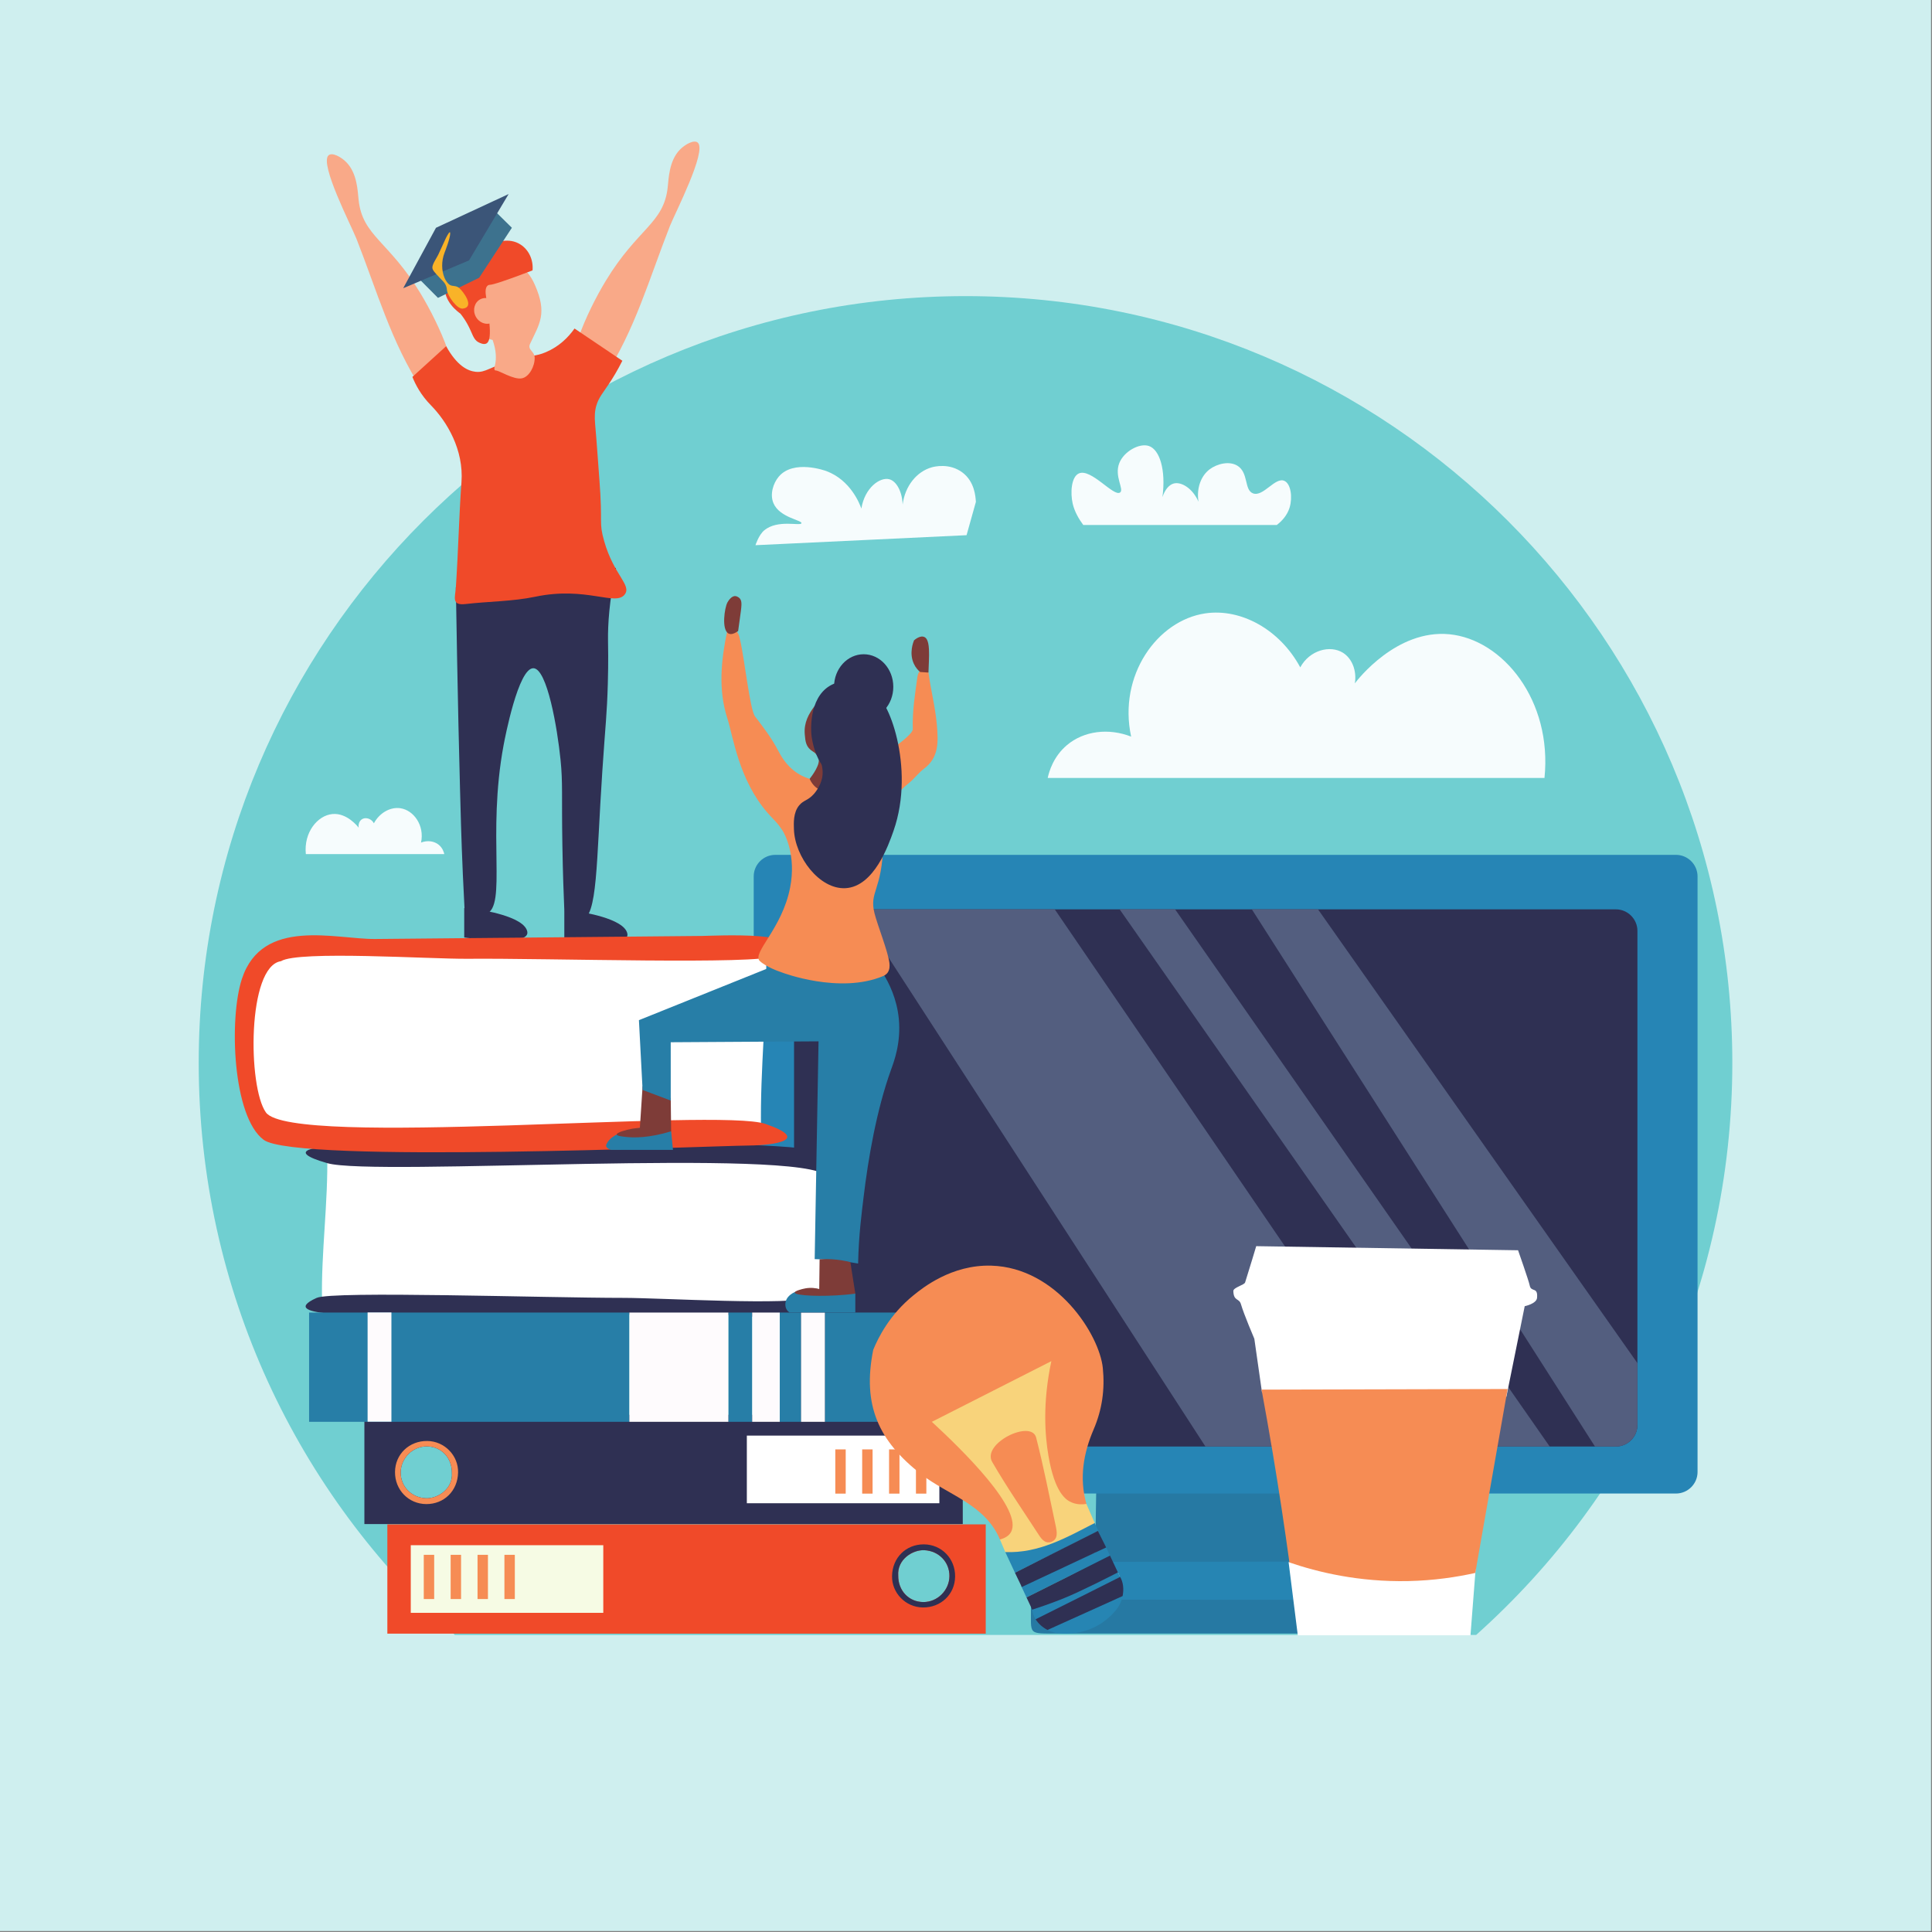 <svg width="667" height="667" viewBox="0 0 667 667" fill="none" xmlns="http://www.w3.org/2000/svg">
<rect x="0" y="0" width="667" height="667" fill="#808080" stroke="none"/>
<g clip-path="url(#clip0_6_2)">
<path d="M0 666.667H666.667V6.00815e-05H0V666.667Z" fill="#CFEFEF"/>
<path d="M157.037 564.434H509.629C563.893 515.956 598.065 445.456 598.065 366.964C598.065 220.756 479.54 102.232 333.333 102.232C187.125 102.232 68.602 220.756 68.602 366.964C68.602 445.456 102.773 515.956 157.037 564.434Z" fill="#70CFD1"/>
<path d="M378.479 513.204C388.972 510.945 399.604 512.225 410.171 512.061C423.917 511.848 437.671 512.013 451.42 512.008C453.973 512.007 456.547 511.849 458.885 513.192C458.911 521.825 458.936 530.46 458.963 539.092C459.929 541.839 458.189 542.084 456.211 542.024C432.372 541.288 408.528 541.993 384.689 541.652C382.292 541.619 379.917 541.463 378.367 539.21C378.316 536.04 378.265 532.869 378.215 529.699C378.304 524.2 378.391 518.701 378.479 513.204Z" fill="#2679A3"/>
<path d="M481.529 552.155C481.263 563.964 481.263 563.959 469.523 563.959C434.861 563.956 400.2 563.967 365.54 563.953C354.535 563.948 356.023 564.644 355.92 554.567C355.913 553.779 355.875 552.992 355.852 552.204C356.687 550.997 476.664 550.42 481.261 552.281L481.529 552.155Z" fill="#2679A3"/>
<path d="M481.261 552.281C443.459 552.32 405.659 552.304 367.864 552.231C366.1 552.227 357.616 552.208 355.852 552.204C359.871 549.667 364.1 547.12 368.54 544.588C371.873 542.691 375.152 540.898 378.367 539.21C402.413 539.214 458.961 539.093 458.961 539.093C458.961 539.093 474.529 546.698 481.261 552.281Z" fill="#2685B3"/>
<path d="M578.613 295.129H267.655C263.559 295.129 260.208 298.48 260.208 302.577V508.175C260.208 512.269 263.559 515.621 267.655 515.621H578.613C582.709 515.621 586.06 512.269 586.06 508.175V302.577C586.06 298.48 582.709 295.129 578.613 295.129Z" fill="#2685B5"/>
<path d="M565.303 321.387V491.952C565.303 496.048 561.951 499.399 557.856 499.399H281.587C277.491 499.399 274.139 496.048 274.139 491.952V321.387C274.139 317.291 277.491 313.94 281.587 313.94H557.856C561.951 313.94 565.303 317.291 565.303 321.387Z" fill="#2F3053"/>
<path d="M490.82 499.399H416.165L295.959 313.94H364.141L490.82 499.399Z" fill="#535E7F"/>
<path d="M535.019 499.399H516.271L386.539 313.94H405.691L535.019 499.399Z" fill="#535E7F"/>
<path d="M557.856 499.399H550.649L432.189 313.94H455.031L565.303 470.604V491.952C565.303 496.048 561.951 499.399 557.856 499.399Z" fill="#535E7F"/>
<path d="M111.184 449.207C110.798 432.572 113.357 415.14 112.963 397.953C161.853 398.423 210.745 398.135 259.637 398.136C267.543 398.136 282.279 394.256 287.153 404.924C289.653 410.395 288.624 438.089 285.721 443.539C280.297 453.721 267.291 450.123 259.104 450.123C232.031 450.12 204.957 450.123 177.884 450.121C164.301 450.12 150.719 450.12 137.137 450.116C132.914 450.115 114.472 453.941 111.184 449.207Z" fill="white"/>
<path d="M279.775 447.892C291.484 446.591 291.652 413.159 285.468 406.052C276.789 396.079 129.296 406.237 113.016 401.576C97.555 397.148 109.44 395.644 118.956 395.64C132.932 395.633 275.196 391.773 286.304 398.457C297.001 404.895 297.952 432.148 293.323 443.099C286.079 460.229 260.828 453.792 247.16 453.792C209.487 453.792 171.925 453.797 134.243 453.796C130.763 453.795 93.766 455.092 109.315 448.083C114.796 445.611 187.803 448.076 215.293 448.075C228.251 448.075 273.781 450.853 279.775 447.892Z" fill="#2F3053"/>
<path d="M524.093 431.639C524.093 431.639 527.811 442.207 528.111 443.775C528.591 446.291 531.008 444.077 530.649 448.069C530.465 450.12 526.389 450.945 526.389 450.945L520.063 482.204L435.701 480.793L433.045 462.199C433.045 462.199 429.412 453.7 428.428 450.277C427.791 448.052 425.937 449.347 425.792 445.741C425.741 444.467 429.565 443.676 429.863 442.737C431.305 438.217 433.693 430.223 433.693 430.223L524.093 431.639Z" fill="white"/>
<path d="M448.328 564.561H507.664L509.628 539.315C509.628 539.315 484.593 539.314 478.808 539.314C467.497 539.312 444.873 539.31 444.873 539.31L448.048 564.575L448.328 564.561Z" fill="white"/>
<path d="M445.152 539.417C443.453 527.031 441.535 514.389 439.377 501.508C438.144 494.152 436.863 486.899 435.539 479.749C463.855 479.68 492.169 479.611 520.483 479.541C516.764 500.705 513.045 521.871 509.325 543.035C502.836 544.485 495.052 545.653 486.232 545.847C469.027 546.222 454.851 542.732 445.152 539.417Z" fill="#F68C54"/>
<path d="M208.648 130.115C205.229 131.635 200.629 133.109 198.611 130.703C194.641 125.973 202.307 108.211 209.153 96.92C220.159 78.771 229.156 77.172 230.517 64.683C230.853 61.607 230.995 55.433 234.777 51.616C236.629 49.748 239.699 48.115 240.925 49.272C244.069 52.239 233.021 73.612 231.261 78.079C224.209 95.983 219.22 113.945 208.648 130.115Z" fill="#F9A988"/>
<path d="M145.681 134.487C149.099 136.007 153.699 137.48 155.719 135.075C159.688 130.345 152.023 112.583 145.176 101.292C134.169 83.143 125.173 81.543 123.811 69.055C123.476 65.979 123.335 59.805 119.552 55.988C117.7 54.12 114.63 52.487 113.404 53.644C110.259 56.609 121.308 77.984 123.067 82.449C130.12 100.355 135.109 118.317 145.681 134.487Z" fill="#F9A988"/>
<path d="M157.38 202.761C165.128 200.497 174.473 198.363 185.171 197.097C195.509 195.875 204.799 195.736 212.661 196.08C210.297 207.652 209.845 215.693 209.911 221.036C209.932 222.847 210.069 228.351 209.843 236.085C209.523 247.009 209.064 249.497 207.952 266.132C205.809 298.212 206.368 316.419 200.817 317.708C199.656 317.977 197.779 317.599 194.821 314.215C194.601 309.112 194.311 301.285 194.152 291.697C193.86 274.055 194.347 270.505 193.519 262.291C192.428 251.453 188.911 230.831 184.153 230.697C178.955 230.552 174.323 254.781 173.868 257.215C168.028 288.497 175.168 312.905 167.809 315.549C167.272 315.743 166.383 315.917 165.077 315.549C163.524 315.227 161.969 314.905 160.416 314.584C160.257 311.652 160.035 307.321 159.803 302.08C159.221 288.969 159.001 279.017 158.815 272.347C158.053 244.991 157.408 204.539 157.38 202.761Z" fill="#2F3053"/>
<path d="M160.747 208.537C155.769 209.117 157.147 206.237 157.38 202.761C157.801 196.472 158.084 190.18 158.365 183.885C158.625 178.076 158.889 172.265 159.319 166.463C160.144 155.307 154.336 145.577 148.764 139.916C145.255 136.348 143.401 132.691 142.379 130.12C146.26 126.587 150.141 123.055 154.024 119.521C157.824 126.36 161.515 128.056 164.167 128.353C167.711 128.752 169.028 126.609 177.464 124.24C183.629 122.509 184.795 123.128 188.396 121.609C193.015 119.661 196.164 116.505 198.351 113.419C203.853 117.128 209.356 120.839 214.859 124.547C213.167 127.917 211.541 130.543 210.369 132.316C208.073 135.792 206.723 137.205 205.889 139.988C205.355 141.772 205.217 143.745 205.463 146.445C206.036 152.761 206.424 159.089 206.92 165.411C208.175 181.416 206.631 179.925 208.597 186.863C211.893 198.485 218.083 201.963 215.716 205.187C212.581 209.457 202.481 202.309 184.837 206.005C176.979 207.651 168.764 207.605 160.747 208.537Z" fill="#F04A29"/>
<path d="M160.268 313.511V323.645C160.268 323.645 183.036 327.103 182.048 321.669C181.06 316.236 165.384 314.065 165.384 314.065L160.268 313.511Z" fill="#2F3053"/>
<path d="M194.821 314.215V324.349C194.821 324.349 217.588 327.807 216.6 322.373C215.612 316.94 199.937 314.769 199.937 314.769L194.821 314.215Z" fill="#2F3053"/>
<path d="M170.067 117.365C168.568 117.037 164.129 115.861 161.696 111.964C161.184 111.143 160.204 109.779 160.416 108.015C160.6 106.493 161.881 105.403 163.153 102.815C168.139 92.679 178.813 85.195 184.621 98.261C189.063 108.253 186.235 111.756 182.999 118.715C182.021 120.817 184.545 121.209 184.593 123.483C184.657 126.4 182.732 130.127 180.165 130.616C177.276 131.168 172.283 127.86 171.129 127.901L170.877 127.84C170.436 127.539 170.867 126.208 170.98 125.619C171.329 123.796 171.387 121.111 170.067 117.365Z" fill="#F9A988"/>
<path d="M183.853 93.355C174.233 97.027 170.289 98.259 169.168 98.324C169.071 98.329 168.703 98.331 168.38 98.575C167.379 99.332 167.66 101.376 167.765 102.107C169.004 110.704 169.957 117.307 168.015 118.541C167.068 119.141 165.593 118.369 165.208 118.167C163.337 117.188 163.192 115.208 161.399 111.945C160.78 110.819 159.985 109.576 158.953 108.285C158.505 107.959 152.677 103.933 153.703 98.305C154.356 94.721 155.515 91.657 159.864 90.628C162.04 90.113 164.644 89.447 166.141 87.239C167.475 86.188 168.659 84.756 170.171 84.164C170.957 83.855 175.596 81.743 179.744 84.444C182.609 86.308 184.175 89.761 183.853 93.355Z" fill="#F04A29"/>
<path d="M171.585 105.525C172.683 107.765 171.916 110.393 169.871 111.395C167.827 112.396 165.279 111.393 164.181 109.155C163.084 106.915 163.852 104.287 165.896 103.285C167.941 102.283 170.488 103.287 171.585 105.525Z" fill="#F9A988"/>
<path d="M171.387 73.381C166.728 77.011 164.497 80.527 163.324 83.161C162.268 85.531 162.101 87.111 160.319 88.839C158.279 90.815 156.361 90.703 152.611 92.348C150.795 93.145 148.135 94.469 145.045 96.639C147.099 98.705 149.153 100.772 151.207 102.839L165.424 95.897C169.188 90.143 172.953 84.388 176.719 78.633C174.941 76.883 173.164 75.132 171.387 73.381Z" fill="#3D728E"/>
<path d="M150.515 78.643L139.204 99.5C146.78 96.297 154.355 93.093 161.931 89.891C166.487 82.256 171.044 74.624 175.601 66.991L150.515 78.643Z" fill="#3B5578"/>
<path d="M153.419 95.811C154.076 97.412 154.912 98.085 155.155 98.263C156.16 99 157.359 98.44 158.537 99.436C159.832 100.531 164.063 106.004 159.797 106.539C157.736 106.796 154.639 102.169 154.339 100.385C154.252 99.864 154.277 99.521 154.069 98.903C153.6 97.507 152.749 96.955 151.556 95.641C150.123 94.067 149.248 93.288 149.269 92.311C149.299 91.075 150.793 89.019 151.32 87.891C152.175 86.057 153.015 84.219 153.856 82.38C153.811 82.477 154.949 80.057 155.316 80.188C155.355 80.203 155.427 80.257 155.429 80.575C155.44 82.297 153.524 87.119 153.524 87.119C152.287 90.231 152.477 93.515 153.419 95.811Z" fill="#F9B328"/>
<path d="M361.707 268.575H533.215C535.956 241.852 518.861 220.737 500.341 218.965C482.165 217.225 468.663 234.695 467.748 235.915C468.453 231.552 466.785 227.305 463.609 225.341C459.22 222.625 452.165 224.401 448.897 230.397C441.887 217.377 428.448 209.945 416.112 211.761C399.549 214.2 385.959 233.167 390.511 254.305C382.723 251.267 374.22 252.313 368.373 257.224C363.633 261.205 362.173 266.439 361.707 268.575Z" fill="#F6FCFD"/>
<path d="M260.819 188.224L333.695 184.767L336.913 173.273C336.789 171.38 336.472 166.315 332.315 163.159C327.817 159.744 322.52 161.105 321.741 161.32C316.42 162.783 312.412 167.881 311.627 174.193C311.481 169.803 309.536 166.12 307.029 165.457C303.843 164.613 298.545 168.333 297.375 175.572C296.829 174.043 293.72 165.795 285.316 162.643C284.868 162.475 273.968 158.549 268.871 164.537C266.932 166.816 265.725 170.653 267.032 173.733C269.145 178.717 276.929 179.564 276.687 180.629C276.435 181.731 268.471 179.205 263.821 183.113C261.913 184.717 260.819 188.224 260.819 188.224Z" fill="#F6FCFD"/>
<path d="M153.384 294.861H105.589C104.825 287.415 109.589 281.531 114.75 281.037C119.815 280.552 123.578 285.42 123.833 285.76C123.636 284.544 124.102 283.361 124.986 282.813C126.209 282.056 128.175 282.552 129.086 284.223C131.04 280.595 134.784 278.523 138.223 279.029C142.839 279.709 146.625 284.995 145.357 290.885C147.528 290.039 149.897 290.331 151.527 291.699C152.847 292.808 153.253 294.267 153.384 294.861Z" fill="#F6FCFD"/>
<path d="M445.231 175.2C444.404 177.92 442.564 179.88 440.791 181.253H373.989C372.457 179.188 370.976 176.64 370.337 173.893C369.483 170.2 369.816 164.695 372.417 163.468C376.617 161.495 384.524 171.667 386.709 170.013C388.164 168.92 384.617 164.468 386.417 159.893C388.004 155.84 393.351 152.893 396.603 153.96C400.323 155.188 402.564 162.067 401.323 171.613C402.124 169.161 403.549 167.361 405.231 166.92C407.791 166.24 411.709 168.521 413.763 173.2C413.043 168.627 414.549 164.307 417.671 161.987C420.137 160.147 424.337 159.028 427.203 160.787C431.111 163.2 429.483 169.135 432.564 170.32C436.084 171.68 440.191 164.627 443.391 166C445.656 166.987 446.284 171.695 445.231 175.2Z" fill="#F6FCFD"/>
<path d="M138.333 508.28C138.387 503.387 142.507 499.305 147.36 499.347C152.36 499.387 156.067 503.305 156.013 508.493C156.427 514.053 151.027 517.453 146.987 517.253C142.053 517.013 138.28 513.213 138.333 508.28ZM125.8 488.44V526.16H332.387V488.44H125.8Z" fill="#2F3053"/>
<path d="M146.987 517.253C142.053 517.013 138.28 513.213 138.333 508.28C138.387 503.387 142.507 499.305 147.36 499.347C152.36 499.387 156.067 503.305 156.013 508.493C156.427 514.053 151.027 517.453 146.987 517.253ZM147.533 497.48C141.28 497.4 136.427 502.04 136.373 508.16C136.307 514.347 141.04 519.227 147.147 519.267C153.333 519.305 158.013 514.68 158.147 508.387C158.293 502.507 153.467 497.56 147.533 497.48Z" fill="#F68C54"/>
<path d="M257.839 495.625H324.304V518.977H257.839V495.625Z" fill="white"/>
<path d="M316.22 500.385H319.813V515.655H316.22V500.385Z" fill="#F68C54"/>
<path d="M306.939 500.385H310.532V515.655H306.939V500.385Z" fill="#F68C54"/>
<path d="M297.657 500.385H301.251V515.655H297.657V500.385Z" fill="#F68C54"/>
<path d="M288.377 500.385H291.969V515.655H288.377V500.385Z" fill="#F68C54"/>
<path d="M106.71 453.144H217.279V490.863H106.71V453.144Z" fill="#277EA7"/>
<path d="M269.203 453.144H276.556V490.863H269.203V453.144Z" fill="#277EA7"/>
<path d="M313.295 453.144V490.863H284.779V453.144H313.295Z" fill="#277EA7"/>
<path d="M259.683 453.144V490.863H251.46V453.144H259.683Z" fill="#277EA7"/>
<path d="M251.46 453.144V490.863H217.279V453.144H251.46Z" fill="#FEFBFD"/>
<path d="M269.203 453.144V490.863H259.683V453.144H269.203Z" fill="#FEFBFD"/>
<path d="M284.779 453.144V490.863H276.556V453.144H284.779Z" fill="#FEFBFD"/>
<path d="M135.132 453.103V490.821H126.909V453.103H135.132Z" fill="#FEFBFD"/>
<path d="M327.781 544.16C327.728 549.053 323.608 553.133 318.755 553.093C313.755 553.053 310.048 549.133 310.101 543.947C309.688 538.386 315.088 534.986 319.128 535.186C324.061 535.427 327.835 539.227 327.781 544.16ZM340.315 564V526.28H133.728V564H340.315Z" fill="#F04A29"/>
<path d="M319.128 535.186C324.061 535.427 327.835 539.227 327.781 544.16C327.728 549.053 323.608 553.133 318.755 553.093C313.755 553.053 310.048 549.133 310.101 543.947C309.688 538.386 315.088 534.986 319.128 535.186ZM318.581 554.96C324.835 555.04 329.688 550.4 329.741 544.28C329.808 538.093 325.075 533.213 318.968 533.173C312.781 533.133 308.101 537.76 307.968 544.053C307.821 549.933 312.648 554.88 318.581 554.96Z" fill="#2F3053"/>
<path d="M208.276 556.813H141.811V533.463H208.276V556.813Z" fill="#F6FBE4"/>
<path d="M149.895 552.053H146.301V536.785H149.895V552.053Z" fill="#F68C54"/>
<path d="M159.175 552.053H155.583V536.785H159.175V552.053Z" fill="#F68C54"/>
<path d="M168.456 552.053H164.864V536.785H168.456V552.053Z" fill="#F68C54"/>
<path d="M177.737 552.053H174.145V536.785H177.737V552.053Z" fill="#F68C54"/>
<path d="M264.519 327.564C264.904 347.769 262.345 368.94 262.739 389.816C213.848 389.245 164.956 389.596 116.065 389.596C108.159 389.596 93.424 394.307 88.549 381.349C86.049 374.704 87.079 341.067 89.981 334.448C95.405 322.081 108.411 326.452 116.597 326.453C143.671 326.455 170.745 326.453 197.819 326.455C211.401 326.455 224.983 326.456 238.565 326.46C242.788 326.461 261.229 321.815 264.519 327.564Z" fill="white"/>
<path d="M97.01 331.836C85.316 333.568 85.535 375.249 91.802 384.052C100.596 396.407 247.964 382.367 264.297 388.028C279.809 393.404 267.943 395.389 258.427 395.483C244.452 395.623 102.238 401.759 91.054 393.528C80.282 385.603 79.016 351.633 83.518 337.939C90.562 316.515 115.887 324.305 129.554 324.177C167.225 323.827 204.785 323.472 242.467 323.123C245.945 323.091 282.925 321.128 267.459 330.013C262.007 333.145 188.976 330.751 161.485 331.008C148.528 331.131 102.968 328.088 97.01 331.836Z" fill="#F04A29"/>
<path d="M210.92 396.989H232.339C232.127 394.849 231.915 392.708 231.703 390.567C228.104 390.18 224.505 389.792 220.907 389.404C218.208 389.784 211.236 391.035 209.42 394.927C209.303 395.18 209.239 395.375 209.264 395.607C209.328 396.183 209.937 396.636 210.92 396.989Z" fill="#277EA7"/>
<path d="M221.849 374.961L220.907 389.404C220.28 389.427 219.364 389.491 218.268 389.677C215.995 390.067 212.867 391.001 212.909 391.667C212.94 392.172 214.793 392.363 215.743 392.475C218.873 392.847 224.092 392.892 231.703 390.567L231.567 379.108L221.849 374.961Z" fill="#7E3C38"/>
<path d="M304.904 336.129C298.872 336.036 268.199 333.048 268.199 333.048C252.327 339.432 236.453 345.816 220.581 352.2C221.004 360.232 221.427 368.263 221.849 376.295C225.088 377.516 228.328 378.736 231.567 379.957C231.564 373.247 231.563 366.533 231.561 359.823C248.571 359.719 265.581 359.615 282.589 359.511C282.147 384.572 281.26 434.693 281.26 434.693C282.804 434.735 284.395 434.812 286.028 434.933C289.664 435.203 293.08 435.655 296.252 436.219C296.464 426.188 297.548 418.291 298.149 413.26C299.732 400.024 302.581 383.273 307.651 369.217C308.569 366.669 311.12 360.112 310.304 351.72C309.627 344.757 306.911 339.387 304.904 336.129Z" fill="#277EA7"/>
<path d="M304.925 291.405C305.052 286.337 304.784 284.167 306.04 280.664C307.465 276.689 310.059 273.311 313.696 270.42C315.591 268.915 317.1 266.812 319.025 265.368C324.18 261.501 323.955 256.149 323.432 250.171C322.899 244.057 321.345 238.215 320.54 232.196C319.944 230.993 318.996 231.153 318.02 231.412C317.647 231.587 317.36 231.869 317.152 232.251C316.968 232.635 316.843 233.041 316.76 233.465C315.915 239.519 314.929 245.563 315.132 251.731C315.216 254.319 300.076 264.263 293.768 267.084C292.503 267.651 291.212 268.133 290.068 268.969C286.009 272.943 285.604 272.94 279.52 268.887C274.585 267.385 271.16 264.025 268.633 259.121C266.44 254.865 263.528 251.084 260.661 247.333C258.885 245.009 256.985 227.045 255.513 220.981C255.169 219.567 254.932 217.987 253.397 217.369C252.56 217.148 251.775 217.243 251.064 217.817C248.956 227.895 247.899 238.073 251.115 248.035C253.108 254.204 254.999 269.107 264.967 280.595C266.547 282.416 267.536 283.267 268.655 284.644C268.655 284.645 269.411 285.613 270.068 286.588C270.935 287.876 274.965 295.289 272.769 306.487C270.005 320.584 259.695 328.851 262.231 331.708C262.475 331.981 264.685 333.976 270.021 335.755C270.021 335.755 289.797 343.305 304.871 336.983C305.161 336.861 305.965 336.527 306.519 335.673C307.149 334.703 307.188 333.492 307.064 332.449C306.597 328.525 302.937 319.416 301.903 315.265C300.032 307.759 304.527 307.541 304.925 291.405Z" fill="#F68C54"/>
<path d="M315.56 221.065C315.309 221.665 313.788 225.471 315.489 229.155C316.125 230.531 317.004 231.443 317.659 231.996C318.113 232.027 318.645 232.063 319.1 232.095C319.58 232.128 320.06 232.161 320.54 232.195C320.611 229.517 320.839 226.829 320.708 224.161C320.539 220.693 319.555 220.149 319.175 219.951C317.733 219.195 315.799 220.856 315.56 221.065Z" fill="#7E3C38"/>
<path d="M281.336 243.629C279.14 246.489 277.499 249.516 277.836 253.536C278.047 256.039 278.233 257.996 280.673 259.464C281.809 260.147 282.219 261 282.468 261.471C283.603 263.609 280.215 268.005 279.52 268.887C280.896 272.036 283.801 273.695 286.357 273.061C288.749 272.469 289.925 270.089 290.12 269.679C287.451 267.119 288.537 263.793 288.603 260.676C289.753 255.661 289.259 250.972 286.459 246.667C285.177 244.697 283.811 243.083 281.336 243.629Z" fill="#7E3C38"/>
<path d="M254.836 217.848C255.073 216.083 255.273 214.633 255.415 213.628C256.031 209.207 256.295 207.645 255.409 206.608C255.317 206.499 254.744 205.917 253.948 205.808C252.607 205.624 251.517 207.335 251.221 207.84L251.153 207.959C250.139 209.784 249.007 217.497 251.559 218.739C252 218.953 252.975 219.181 254.836 217.848Z" fill="#7E3C38"/>
<path d="M304.911 263.045C301.721 267.604 295.807 270.773 290.068 268.969C281.529 266.287 280.239 254.756 280.129 253.636C280.039 252.705 279.081 241.229 286.437 236.795C292.509 233.136 300.413 236.584 304.46 242.244C308.587 248.016 309.247 256.848 304.911 263.045Z" fill="#2F3053"/>
<path d="M308.476 286.847C306.768 291.732 301.741 306.105 291.891 306.632C282.891 307.113 274.399 295.796 274.096 286.293C274.031 284.233 273.817 280.516 275.941 277.997C277.441 276.217 278.951 276.391 280.972 274.125C281.248 273.816 283.213 271.567 283.823 268.595C285.047 262.629 279.964 257.864 281.14 256.427C282.356 254.94 287.3 260.649 291.891 259.464C299.107 257.599 298.713 240.467 302.104 240.203C306.083 239.895 316.247 264.628 308.476 286.847Z" fill="#2F3053"/>
<path d="M308.401 237.116C308.401 243.328 303.821 248.363 298.171 248.363C292.52 248.363 287.94 243.328 287.94 237.116C287.94 230.905 292.52 225.869 298.171 225.869C303.821 225.869 308.401 230.905 308.401 237.116Z" fill="#2F3053"/>
<path d="M272.604 453.119H295.288V446.609C290.907 446.069 286.525 445.528 282.143 444.988C276.38 444.535 272.032 446.392 271.269 449.292C271.215 449.5 270.907 450.748 271.487 451.921C271.737 452.428 272.111 452.815 272.604 453.119Z" fill="#277EA7"/>
<path d="M282.957 434.752C282.915 438.175 282.872 441.596 282.829 445.019C281.769 444.732 280.075 444.433 278.056 444.792C276.797 445.015 274.34 445.683 274.381 446.252C274.46 447.353 283.781 447.728 291.912 446.987C293.316 446.86 294.481 446.717 295.288 446.609C294.717 442.985 294.147 439.361 293.576 435.737C291.723 435.265 289.528 434.869 287.052 434.732C285.577 434.649 284.207 434.671 282.957 434.752Z" fill="#7E3C38"/>
<path d="M379.207 528.535C370.635 532.855 357.128 539.641 350.408 542.975L347.061 535.828L377.927 525.801L379.207 528.535Z" fill="#2685B3"/>
<path d="M383.207 537.055C375.768 540.788 362.355 547.534 354.395 551.495L352.528 547.508L381.888 534.241L383.207 537.055Z" fill="#2685B3"/>
<path d="M386.528 544.108L363.768 552.868L384.848 543.348L385.941 542.855L386.528 544.108Z" fill="white"/>
<path d="M342.255 436.953C328.507 436.547 318.473 444.673 315.38 447.179C307.115 453.872 303.191 461.811 301.471 466.015C297.629 485.147 303.329 497.532 318.089 509.011C327.316 516.187 340.109 519.333 345.221 531.492C354.107 531.839 370.797 525.195 375.075 519.215C372.549 510.333 374.043 501.699 377.549 493.531C380.519 486.613 381.472 479.633 380.737 472.3C379.585 460.817 364.867 437.621 342.255 436.953Z" fill="#F68C54"/>
<path d="M375.075 519.215C376.028 521.409 376.98 523.604 377.932 525.8C368.191 530.832 358.595 536.316 347.06 535.829C346.447 534.384 345.835 532.937 345.221 531.492C347.199 530.967 348.337 530.087 348.957 529.061C353.583 521.397 332.196 500.533 321.713 490.868C335.465 483.885 349.216 476.903 362.969 469.919C359.86 484.505 360.795 495.7 361.957 502.54C364.108 515.204 367.868 517.845 370.052 518.732C371.931 519.495 373.772 519.417 375.075 519.215Z" fill="#F8D37B"/>
<path d="M386.715 544.415C378.555 548.521 364.821 555.428 357.54 559.041C356.995 558.175 356.608 557.201 356.448 556.161C356.408 556.015 356.381 555.855 356.367 555.708L363.675 552.908L363.768 552.868C371.051 549.307 378.333 545.745 385.617 542.184C385.983 542.927 386.349 543.671 386.715 544.415Z" fill="#2685B3"/>
<path d="M387.568 551.015C387.235 552.695 386.528 554.281 385.568 555.508C380.621 561.748 373.248 564.668 365.448 563.895C364.195 563.761 362.861 563.361 361.635 562.721L387.568 551.015Z" fill="#2685B3"/>
<path d="M357.719 496.321C360.297 506.404 362.309 516.611 364.468 526.781C364.916 528.887 365.353 531.393 362.987 532.291C360.619 533.189 359.32 530.969 358.148 529.168C352.88 521.069 347.388 513.104 342.552 504.732C338.837 498.304 356.079 489.9 357.719 496.321Z" fill="#F68C54"/>
<path d="M381.888 534.241C372.179 538.79 362.469 543.337 352.759 547.885C351.975 546.249 351.192 544.612 350.408 542.975C354.972 540.655 359.549 538.336 364.14 536.019C369.112 533.509 374.073 531.016 379.025 528.535C379.979 530.437 380.933 532.339 381.888 534.241Z" fill="#2F3053"/>
<path d="M383.207 537.055C375.768 540.788 362.355 547.534 354.395 551.495L356.367 555.708C358.705 554.964 361.871 553.892 365.611 552.44C365.611 552.44 366.324 552.163 367.035 551.879C373.064 549.471 384.197 543.752 385.941 542.855C385.029 540.921 384.119 538.988 383.207 537.055Z" fill="#2F3053"/>
<path d="M387.568 551.015L361.635 562.721C359.995 561.868 358.515 560.615 357.54 559.041C364.821 555.428 378.555 548.521 386.715 544.415C387.821 546.268 388.033 548.721 387.568 551.015Z" fill="#2F3053"/>
</g>
<defs>
<clipPath id="clip0_6_2">
<rect width="666.667" height="666.667" fill="white"/>
</clipPath>
</defs>
</svg>
